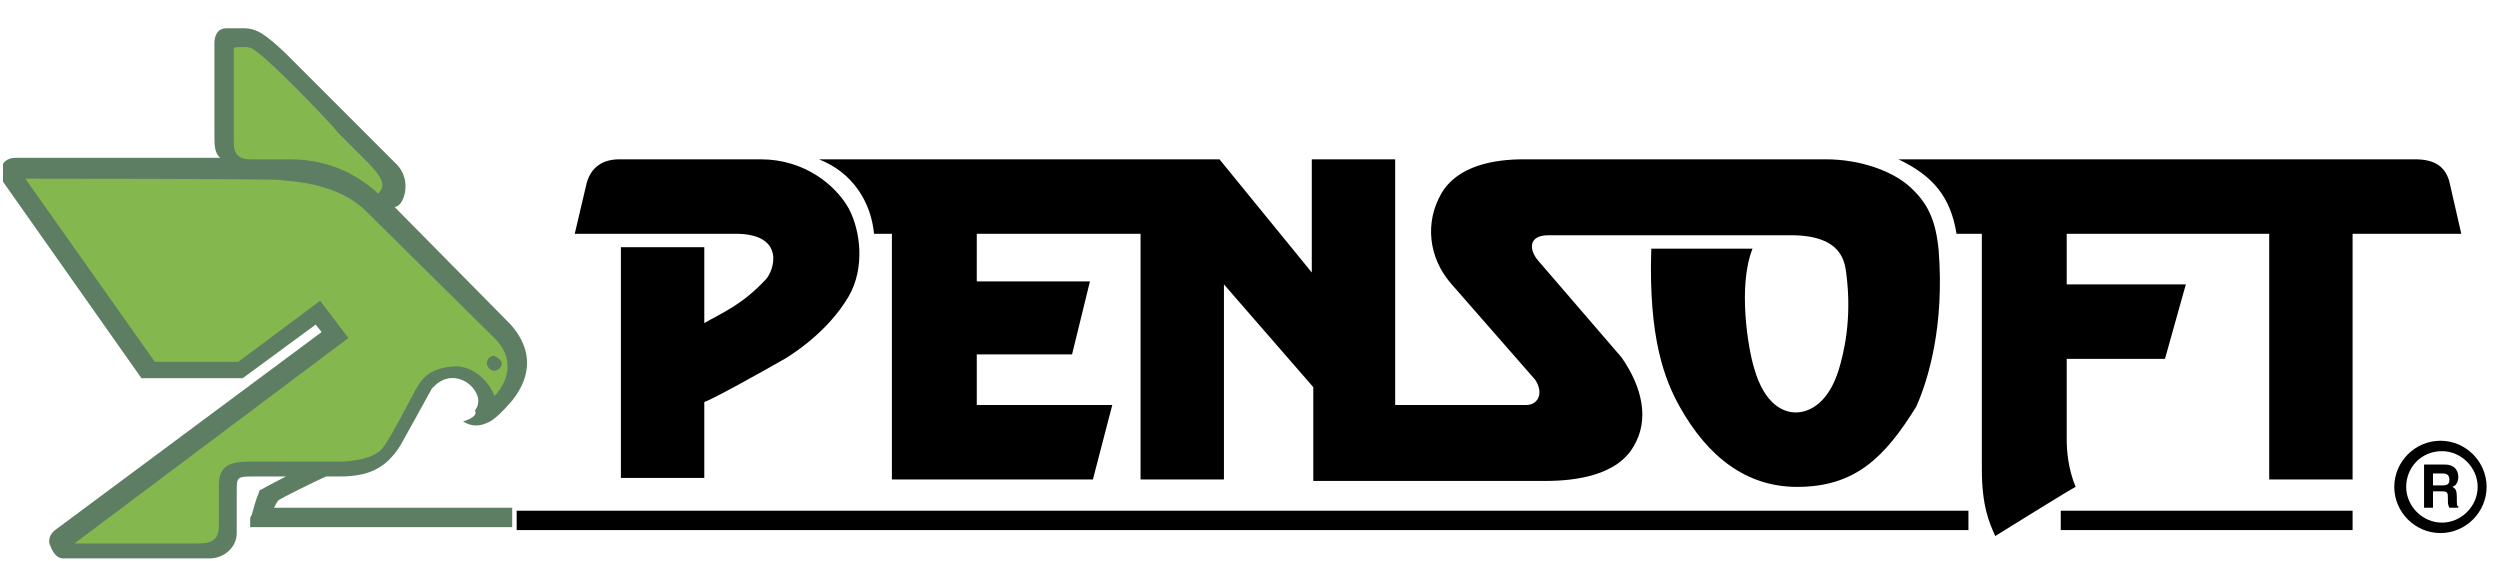 <?xml version="1.0" encoding="utf-8"?>
<!-- Generator: Adobe Illustrator 19.0.0, SVG Export Plug-In . SVG Version: 6.00 Build 0)  -->
<svg version="1.1" id="Layer_1" xmlns="http://www.w3.org/2000/svg" xmlns:xlink="http://www.w3.org/1999/xlink" x="0px" y="0px"
	 viewBox="109 -12.7 167.9 37.7" style="enable-background:new 109 -12.7 167.9 37.7;" xml:space="preserve">
<style type="text/css">
	.st0{clip-path:url(#SVGID_2_);fill:#5E7E64;}
	.st1{clip-path:url(#SVGID_4_);fill:#84B84F;}
	.st2{clip-path:url(#SVGID_6_);fill:#5E7E64;}
	.st3{clip-path:url(#SVGID_8_);}
	.st4{clip-path:url(#SVGID_10_);}
	.st5{clip-path:url(#SVGID_12_);}
	.st6{clip-path:url(#SVGID_14_);}
	.st7{clip-path:url(#SVGID_16_);}
	.st8{clip-path:url(#SVGID_18_);}
</style>
<g>
	<g>
		<defs>
			<rect id="SVGID_1_" x="109.2" y="-10.9" width="167.7" height="35.9"/>
		</defs>
		<clipPath id="SVGID_2_">
			<use xlink:href="#SVGID_1_"  style="overflow:visible;"/>
		</clipPath>
		<path class="st0" d="M140.1,15.6c0.6,0.4,1.2,0.3,1.6,0.1c0.4-0.1,1.1-0.8,1.7-1.5c0.2-0.3,2.2-2.5-0.1-5.1l-7.8-7.9
			c0.6,0,1.2-1.7,0.2-2.8l-7.6-7.6c-1.2-1.1-1.8-1.6-2.7-1.6h-1.2c-0.6,0-0.8,0.5-0.8,1v6.2c0,0.6,0,1.2,0.4,1.5h-13.7
			c-0.4,0-0.8,0.1-1,0.6c-0.2,0.5,0,0.7,0.1,1l9.3,13.2h6.8l4.9-3.6l0.4,0.5l-17.9,13.3c-0.4,0.3-0.5,0.8-0.3,1.1
			c0.1,0.3,0.4,0.8,0.8,0.8h9.9c0.9,0,1.8-0.7,1.8-1.7v-2.8c0-1,0-1,1.3-1h2c-0.6,0.3-1.7,0.9-1.7,0.9c-0.1,0-0.1,0.2-0.2,0.4
			c-0.1,0.2-0.4,1.3-0.4,1.3c-0.1,0.1-0.1,0.2-0.1,0.4c0,0.2,0,0.4,0,0.4h17.6v-1.3h-16c0,0,0.2-0.4,0.3-0.5s2.5-1.3,3.2-1.6h0.9
			c1.9,0,3.1-0.5,4.1-2.1c0,0,2-3.6,2.1-3.8c0.2-0.2,0.7-0.8,1.6-0.7c0.7,0.1,1.3,0.6,1.5,1.3c0.1,0.6-0.2,0.8-0.2,0.9
			C141.1,15.2,140.5,15.5,140.1,15.6"/>
	</g>
	<g>
		<defs>
			<rect id="SVGID_3_" x="109.2" y="-10.9" width="167.7" height="35.9"/>
		</defs>
		<clipPath id="SVGID_4_">
			<use xlink:href="#SVGID_3_"  style="overflow:visible;"/>
		</clipPath>
		<path class="st1" d="M110.7-0.7l8.7,12.3h5.6l5.5-4.1l1.9,2.5L114,23.8h8.3c1,0,1.4-0.3,1.4-1.2v-2.7c0-1.4,0.8-1.6,2.2-1.6h2.6
			h3.3c0.9,0,2.2-0.2,2.8-0.8c0.5-0.5,1.8-3.1,2.3-4c0.3-0.5,0.7-1.5,2.7-1.6c1.4,0,2.4,1.3,2.6,2c0.6-0.6,1.6-2.2,0.1-3.8l-8.8-8.7
			c-1.8-1.7-4.5-1.9-5.6-2C128-0.7,110.7-0.7,110.7-0.7 M125.8-9.5c0.9,0.3,5.9,5.6,5.8,5.6c2.3,2.4,3.7,3.3,2.8,4.2
			c-1.1-1-3-2.3-5.9-2.3h-2.7c-0.7,0-1.1-0.3-1.1-1.1v-6.4C124.7-9.5,125.4-9.6,125.8-9.5"/>
	</g>
	<g>
		<defs>
			<rect id="SVGID_5_" x="109.2" y="-10.9" width="167.7" height="35.9"/>
		</defs>
		<clipPath id="SVGID_6_">
			<use xlink:href="#SVGID_5_"  style="overflow:visible;"/>
		</clipPath>
		<path class="st2" d="M142.7,11.7c0,0.2-0.2,0.5-0.5,0.5c-0.2,0-0.5-0.2-0.5-0.5s0.2-0.5,0.5-0.5C142.4,11.3,142.7,11.5,142.7,11.7
			"/>
	</g>
	<g>
		<defs>
			<rect id="SVGID_7_" x="109.2" y="-10.9" width="167.7" height="35.9"/>
		</defs>
		<clipPath id="SVGID_8_">
			<use xlink:href="#SVGID_7_"  style="overflow:visible;"/>
		</clipPath>
		<path class="st3" d="M147.6,3h5.7h5.1c3.4,0,2.6,2.5,2,3.1c-1.6,1.7-2.9,2.2-4.1,2.9V3.9h-5.6v15.5h5.6v-5.1
			c0.6-0.2,4-2.1,5.4-2.9c0.5-0.3,2.9-1.8,4.3-4.2c1.1-1.9,0.8-4.4,0-5.9c-0.9-1.6-3-3.3-5.9-3.3h-9.5c-1.1,0-1.9,0.5-2.2,1.6
			C148.4-0.4,147.6,3,147.6,3"/>
	</g>
	<g>
		<defs>
			<rect id="SVGID_9_" x="109.2" y="-10.9" width="167.7" height="35.9"/>
		</defs>
		<clipPath id="SVGID_10_">
			<use xlink:href="#SVGID_9_"  style="overflow:visible;"/>
		</clipPath>
		<path class="st4" d="M239.2,4.1c-0.2-2-0.7-3.2-2.1-4.4C236-1.2,234-2,231.6-2h-12.3h-8c-1.9,0-4.4,0.4-5.5,2.3
			c-1.1,1.9-0.9,4.3,0.7,6.1l5.6,6.4c0.6,0.9,0.2,1.7-0.6,1.7h-8.8V-2h-5.6v7.6L190.9-2H164c2.3,0.9,3.5,2.9,3.7,5h0.5h0.7v16.5
			h13.5l1.3-5h-9.1v-3.4h6.4l1.2-4.9h-7.6V3h11v16.5h5.6V6.4l6,6.9v6.3h15.6c2.1,0,4.8-0.4,5.9-2.3c1.1-1.8,0.6-4-0.8-6l-5.6-6.5
			c-0.6-0.7-0.7-1.7,0.7-1.7c-0.1,0,16.3,0,16.3,0c3.5,0,3.6,1.9,3.7,2.6c0.4,3.1-0.2,5.4-0.5,6.4c-0.7,2.3-2,2.9-2.9,2.9
			c-0.8,0-2.1-0.5-2.8-3c-0.4-1.3-1.1-5.5-0.1-8h-6.8c-0.2,6,0.9,8.8,1.9,10.6c1.9,3.4,4.5,5.4,7.9,5.4c3.9,0,5.9-2,8-5.4
			C238.5,12.8,239.6,9.2,239.2,4.1"/>
	</g>
	<g>
		<defs>
			<rect id="SVGID_11_" x="109.2" y="-10.9" width="167.7" height="35.9"/>
		</defs>
		<clipPath id="SVGID_12_">
			<use xlink:href="#SVGID_11_"  style="overflow:visible;"/>
		</clipPath>
		<path class="st5" d="M236.5-2c2.3,1.1,3.5,2.5,3.9,5h1.7v15.8c0,2.5,0.5,3.6,0.9,4.5c0,0,5.3-3.3,5.4-3.3
			c-0.5-1.2-0.6-2.4-0.6-3.2v-5.4h6.6l1.4-5h-8V3h13.6v16.5h5.6V3h7.3l-0.8-3.5c-0.3-1.1-1.1-1.5-2.3-1.5h-9.4H236.5z"/>
	</g>
	<g>
		<defs>
			<rect id="SVGID_13_" x="109.2" y="-10.9" width="167.7" height="35.9"/>
		</defs>
		<clipPath id="SVGID_14_">
			<use xlink:href="#SVGID_13_"  style="overflow:visible;"/>
		</clipPath>
		<rect x="247.4" y="21.6" class="st6" width="19.6" height="1.3"/>
	</g>
	<g>
		<defs>
			<rect id="SVGID_15_" x="109.2" y="-10.9" width="167.7" height="35.9"/>
		</defs>
		<clipPath id="SVGID_16_">
			<use xlink:href="#SVGID_15_"  style="overflow:visible;"/>
		</clipPath>
		<polygon class="st7" points="143.7,21.6 241.2,21.6 241.2,22.9 143.7,22.9 		"/>
	</g>
	<g>
		<defs>
			<rect id="SVGID_17_" x="109.2" y="-10.9" width="167.7" height="35.9"/>
		</defs>
		<clipPath id="SVGID_18_">
			<use xlink:href="#SVGID_17_"  style="overflow:visible;"/>
		</clipPath>
		<path class="st8" d="M271.8,21.4h0.6v-1.1h0.6c0.4,0,0.4,0.1,0.4,0.5c0,0.3,0,0.4,0.1,0.6h0.6v-0.1c-0.1,0-0.1-0.1-0.1-0.6
			s-0.1-0.6-0.3-0.7c0.3-0.1,0.4-0.4,0.4-0.7c0-0.2-0.1-0.8-0.9-0.8h-1.4V21.4L271.8,21.4z M272.4,19.8v-0.7h0.7
			c0.3,0,0.4,0.2,0.4,0.4c0,0.3-0.1,0.4-0.5,0.4h-0.6V19.8z M270.6,20c0,1.3,1.1,2.4,2.4,2.4c1.3,0,2.4-1.1,2.4-2.4
			s-1.1-2.4-2.4-2.4C271.6,17.6,270.6,18.7,270.6,20 M276,20c0,1.7-1.4,3.1-3.1,3.1c-1.7,0-3.1-1.4-3.1-3.1s1.4-3.1,3.1-3.1
			S276,18.3,276,20"/>
	</g>
</g>
</svg>
